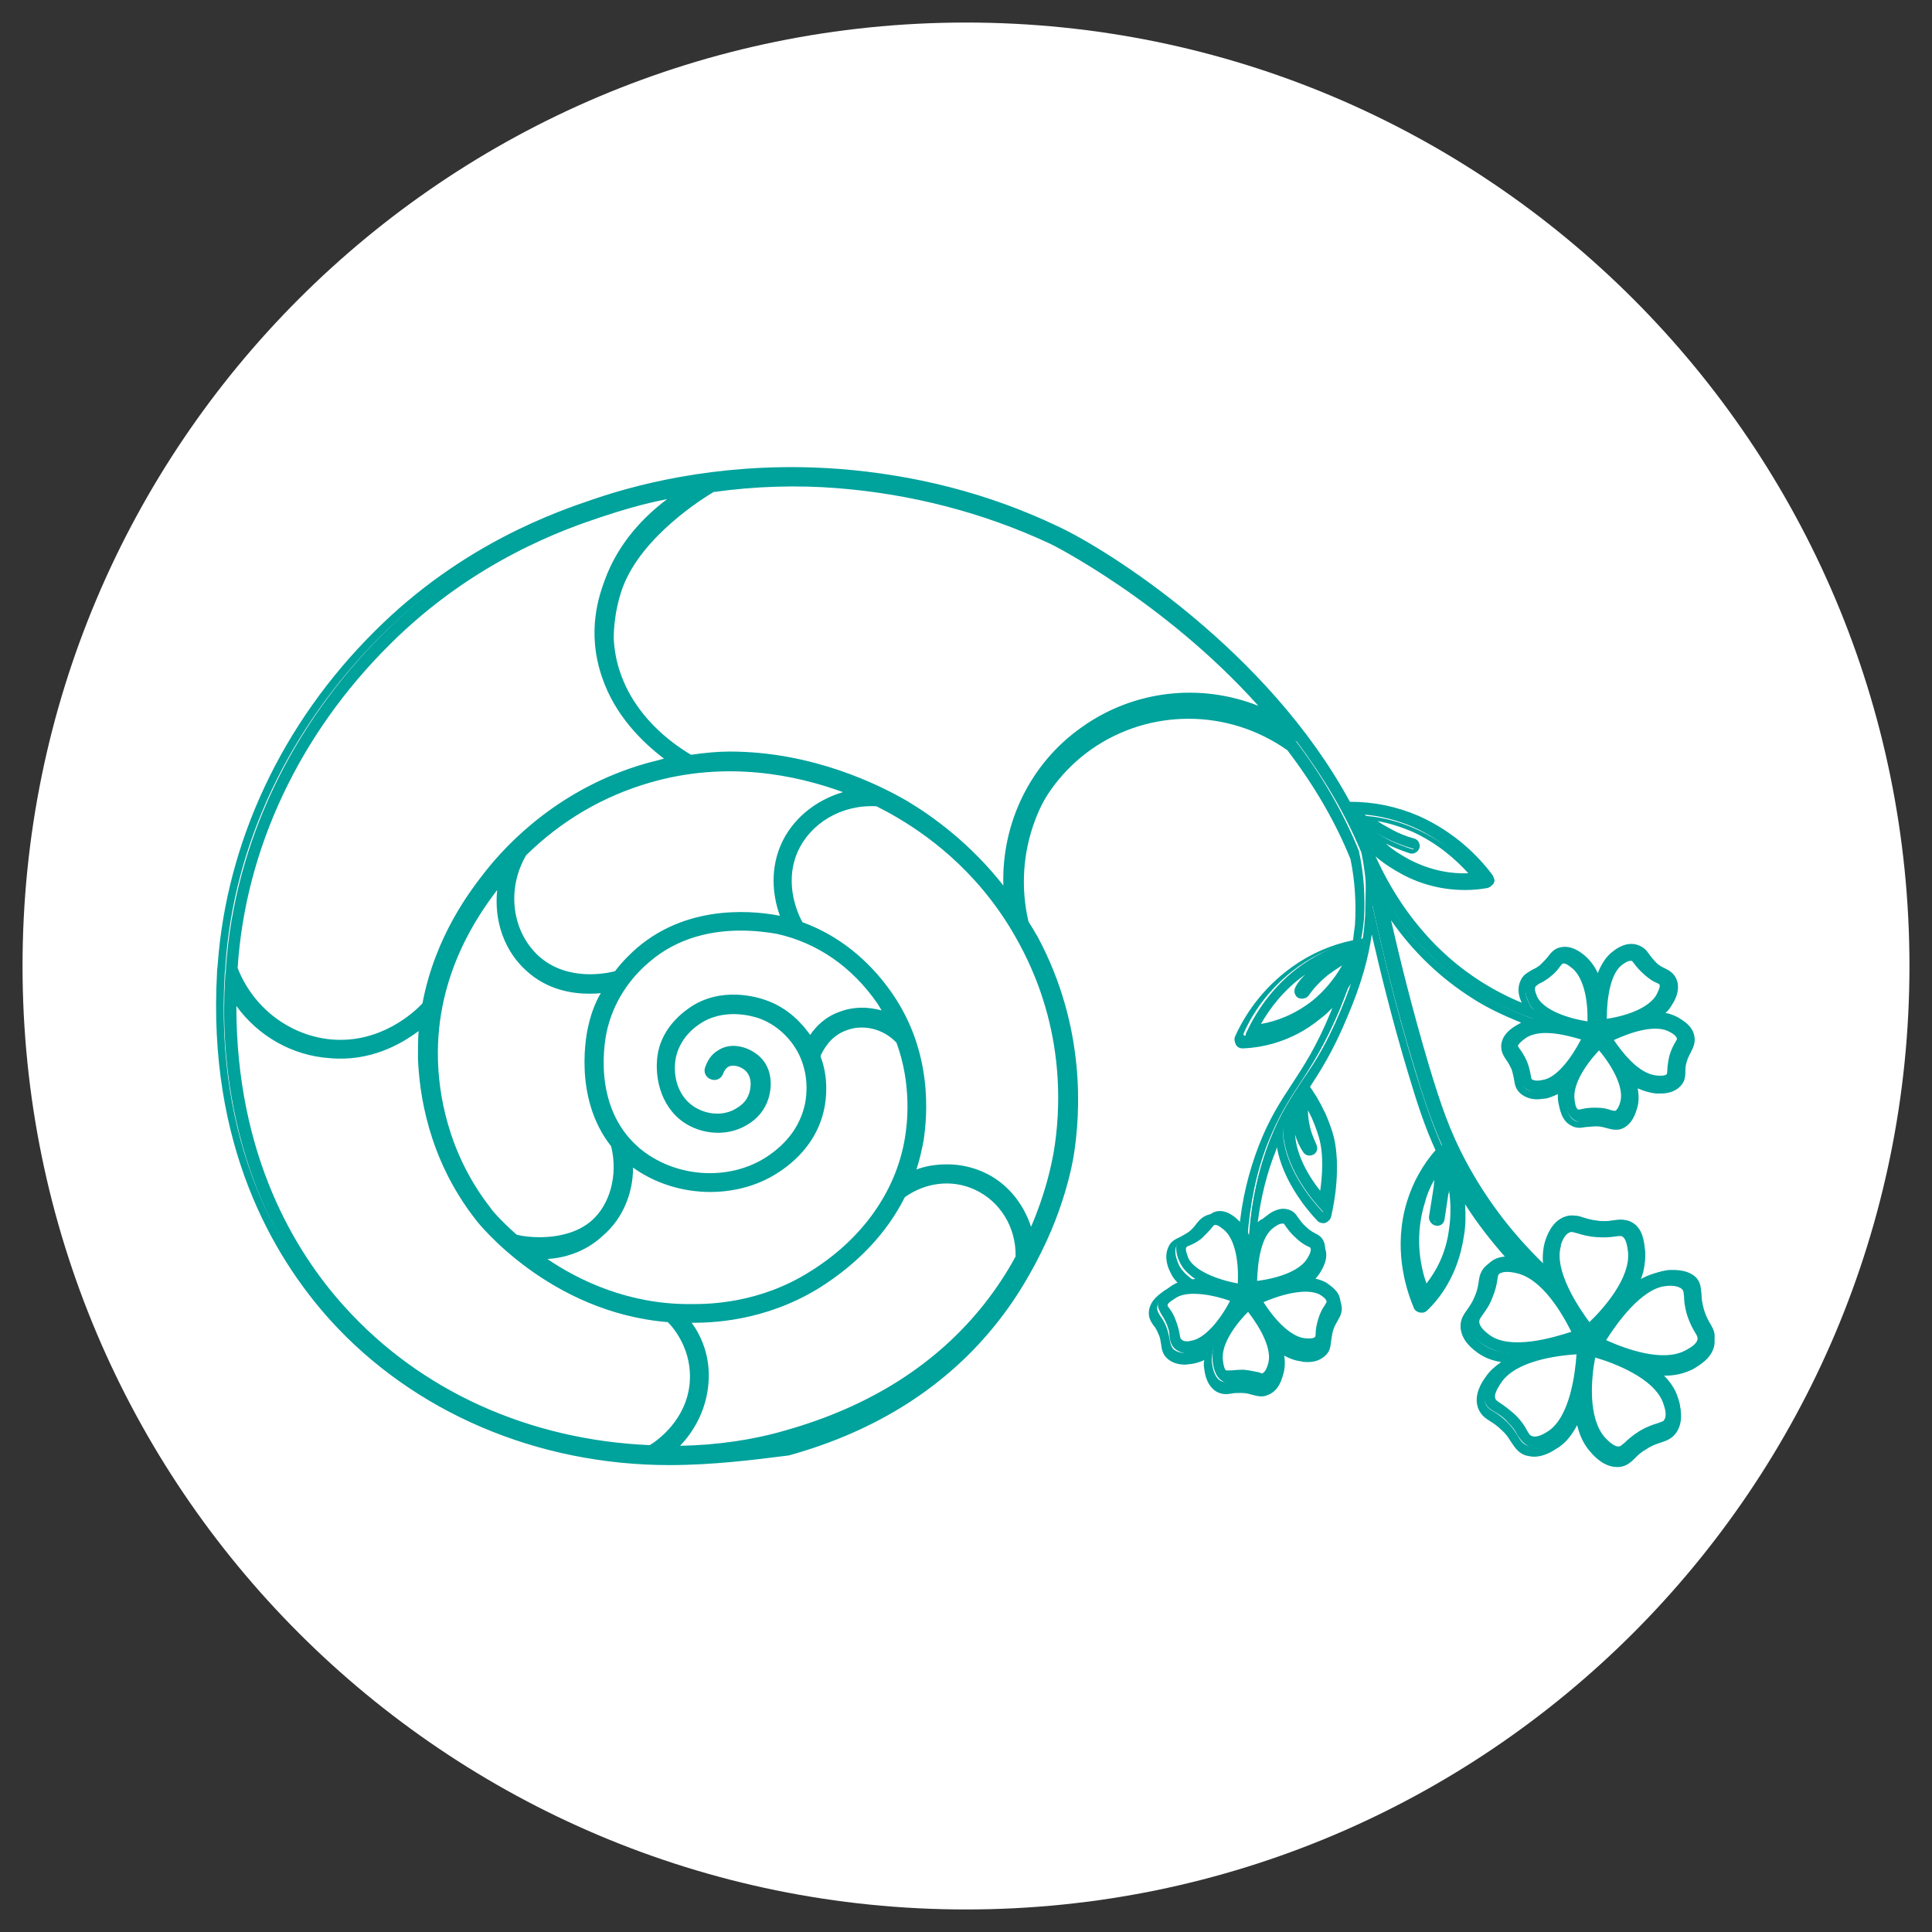 <?xml version="1.0" encoding="UTF-8"?>
<svg data-bbox="3.5 3.5 293 293" viewBox="0 0 300 300" xmlns="http://www.w3.org/2000/svg" data-type="color">
    <rect x="0" y="0" width="300" height="300" fill="#333333" stroke="none"/>
    <g>
        <path fill="#ffffff" d="M296.5 150c0 80.91-65.59 146.5-146.5 146.5S3.5 230.91 3.5 150 69.09 3.5 150 3.5 296.5 69.09 296.5 150z" data-color="1"/>
        <path d="M193.1 214.8c.8 0 1.3.2 1.8.3.4.1.8.2 1.2.2.3 0 .6-.1.9-.2 1.3-.6 1.8-2.1 2-2.7.4-1.3.3-2.7-.2-4.1 1.1.8 2.3 1.4 3.6 1.6.2 0 .6.1 1 .1.8 0 1.7-.2 2.4-.9.6-.6.6-1.2.7-1.9 0-.5.1-1 .3-1.7.2-.8.5-1.2.8-1.7.3-.6.7-1.1.5-2-.2-1.4-1.6-2.2-2.1-2.6-.9-.5-2-.8-3.1-.8.8-.6 1.5-1.2 2-2.1.4-.6 1.2-2 .7-3.4-.3-.8-.8-1.1-1.4-1.4-.4-.2-.9-.5-1.4-1-.6-.5-.9-1-1.2-1.4-.4-.6-.8-1.1-1.6-1.3-1.4-.4-2.7.5-3.2.9-.7.5-1.3 1.2-1.7 1.9.4-4.7 1.4-9.1 3-13.2.4-1 .8-1.8 1.1-2.6 0 1.1.1 1.9.2 2.4.8 4.7 4.1 8.9 6 10.9.1.2.3.2.6.2h.2c.3-.1.5-.3.5-.5.5-2.1 1.6-7.5.2-12-.5-1.6-1.2-3.2-1.3-3.3-.7-1.5-1.6-3-2.6-4.3 1.8-2.8 3.9-6 6.2-11.6 2.2-5.4 3.5-10.1 3.8-14.1.1-.7.1-1.4.1-2.2v.2c1.3 5.9 3.3 14.7 6.5 25.2 1.5 5 2.7 8.5 4.3 12.1-2.1 2.4-3.6 5.1-4.5 8-2.2 6.9-.3 13.1 1 16.1.1.2.3.4.5.4h.2c.2 0 .4-.1.5-.2 1.7-1.6 4.7-5.2 5.5-11.1.4-2.7.2-5.2-.2-7.4 2.5 4.2 5.4 8.1 8.8 11.7-1-.2-2.9-.5-4.3.7-.8.7-.9 1.4-1 2.3-.1.6-.2 1.3-.6 2.3-.4 1-.9 1.7-1.2 2.2-.5.7-1 1.4-.9 2.4.1 1.8 1.8 3 2.5 3.5 1.4 1 3.1 1.4 5 1.5-1.5.7-2.7 1.7-3.6 3-.5.8-1.7 2.6-1.1 4.3.3 1 1 1.4 1.7 1.8.5.3 1.2.7 1.9 1.5.8.8 1.2 1.4 1.5 2 .5.7.9 1.4 1.9 1.8.4.1.7.2 1.1.2 1.3 0 2.5-.7 3.1-1.1 1.8-1.1 3-3 3.8-5.1.3 2.1 1 4.1 2.3 5.6.6.7 1.9 2.1 3.7 2.1h.3c1-.1 1.6-.6 2.2-1.2.4-.4 1-.9 1.9-1.5.9-.6 1.7-.8 2.3-1 .8-.3 1.6-.5 2.2-1.4 1-1.6.4-3.5.1-4.3-.6-1.9-2.1-3.5-3.8-4.7.7.1 1.3.1 2 .1 1.6 0 3.1-.3 4.4-1 .8-.4 2.7-1.4 3.1-3.3.2-1-.2-1.7-.6-2.4-.3-.5-.7-1.2-1-2.2-.3-1.1-.4-1.8-.4-2.5-.1-.9-.1-1.7-.8-2.5-1.3-1.3-3.3-1.2-4.1-1.2-1.8.1-3.5 1-5.1 2.2.9-1.8 1.5-3.7 1.2-5.6-.1-.9-.3-3.1-2-4-.9-.5-1.6-.4-2.5-.3-.6.1-1.4.2-2.4.1-1.1-.1-1.8-.3-2.5-.5-.8-.3-1.6-.5-2.6-.1-1.7.7-2.3 2.6-2.6 3.4-.5 1.5-.4 3.2 0 4.9-5.5-5.1-10-10.9-13.4-17.3-2.4-4.6-3.8-8.6-5.8-14.9-3.2-10.4-5.2-19.3-6.5-25.1 0-.2-.1-.3-.1-.5 3.1 4.9 7.6 10.3 14.1 14.4 2.8 1.8 5.8 3.2 9 4.3-.7.2-1.5.4-2.1.9-.6.4-2 1.3-2.1 2.8-.1.8.3 1.3.7 1.9.3.4.6.8.9 1.5.3.7.4 1.3.5 1.8.1.7.2 1.3.9 1.9.7.6 1.5.7 2.2.7.4 0 .8-.1 1.1-.1 1-.2 1.9-.6 2.8-1.2-.2.8-.2 1.6-.1 2.5.1.7.4 2.4 1.7 3.1.7.4 1.3.3 2 .2.5-.1 1-.2 1.7-.2.8 0 1.3.2 1.8.3.4.1.7.2 1.1.2.3 0 .6-.1.9-.2 1.3-.6 1.7-2.1 1.9-2.7.4-1.3.2-2.7-.3-4.1 1.1.8 2.3 1.4 3.7 1.5h.8c.8 0 1.8-.2 2.6-.9.6-.6.6-1.2.6-1.9 0-.5.1-1 .3-1.7.2-.8.5-1.3.7-1.7.3-.6.6-1.2.5-2-.3-1.4-1.6-2.2-2.2-2.5-.9-.5-2-.7-3.1-.7.8-.6 1.5-1.3 2-2.1.4-.6 1.2-2.1.6-3.4-.3-.8-.9-1-1.4-1.3-.4-.2-.9-.5-1.5-1s-.9-1-1.2-1.3c-.4-.5-.8-1.1-1.6-1.3-1.4-.3-2.7.6-3.2 1-1.4 1-2.3 2.8-2.7 4.7-.5-1.6-1.2-3-2.4-4-.6-.5-1.8-1.5-3.3-1.2-.8.2-1.2.7-1.6 1.2-.3.4-.6.8-1.2 1.3s-1.1.8-1.5 1c-.6.3-1.2.6-1.5 1.4-.6 1.3.1 2.7.4 3.3.2.4.4.7.7 1-2.7-1-5.4-2.3-7.8-3.8-9-5.7-14-13.7-16.7-19.6-.3-.9-.7-1.7-1-2.5 1.5 1.6 3.5 3.2 5.9 4.5 3.5 1.8 6.9 2.3 9.5 2.3 1.3 0 2.5-.1 3.3-.3.3 0 .5-.2.6-.5.1-.2.1-.5-.1-.7-2.1-2.8-5.7-6.5-11.2-9-3.4-1.5-7.1-2.2-10.8-2.2-12.5-23.3-36.8-38.9-45.3-42.9-10.6-5-22-7.9-33.9-8.8-16.3-1.2-29.5 1.9-37.6 4.7C87.6 80 72.9 85 59.4 98.5 45.1 112.8 36.5 131 35.1 150c0 .3 0 .7-.1 1.2-.4 6-1.9 32.2 17.3 53.5 14.5 16 34.4 22.4 52.4 22.4 6.6 0 13-.9 18.7-2.5 13.6-3.8 24.4-10.7 32.2-20.5 7.9-10.1 10.4-20.5 11.1-24.5 1.1-6.7 1.9-20.1-5.5-34-.5-.9-1-1.7-1.5-2.5-2.5-10.7 1.7-21.8 10.5-28.1 9.2-6.6 21.8-6.5 31.2.2 3.9 5.2 7.4 10.9 10 17.2.7 3.4 1 6.9.7 10.4-.1.9-.2 1.9-.4 2.9-3.4.7-6.6 2.1-9.5 4.1-4.7 3.3-7.3 7.6-8.7 10.6-.1.2-.1.5.1.7.1.2.4.3.6.3 2.4-.1 7.2-.8 11.7-4.5 1.7-1.3 3-2.8 4-4.3-.4 1.2-.9 2.4-1.4 3.6-2.3 5.7-4.3 8.7-6.3 11.6-1.7 2.6-3.4 5.1-5 9.2-1.8 4.6-2.9 9.6-3.2 14.9-.4-1-1-1.8-1.8-2.5-.5-.5-1.8-1.6-3.3-1.3-.8.2-1.2.6-1.6 1.2-.3.4-.6.8-1.2 1.2-.6.5-1.1.7-1.6.9-.6.3-1.2.6-1.6 1.3-.6 1.3 0 2.7.3 3.3.5 1.1 1.4 1.9 2.4 2.6-1.3.1-2.5.3-3.6 1-.6.4-2 1.3-2.2 2.7-.1.8.3 1.3.6 1.9.3.4.5.8.8 1.5.3.7.4 1.3.4 1.8.1.7.2 1.3.8 1.9.7.6 1.6.8 2.3.8.4 0 .7 0 1-.1 1-.1 1.9-.6 2.8-1.2-.2.8-.3 1.6-.2 2.5.1.7.3 2.4 1.6 3.1.7.4 1.3.3 2 .2 0 .2.5.1 1.2.1zm47.6 7.9c-.6.4-1.8 1.1-2.9.8-.5-.2-.6-.4-1.1-1.1-.4-.6-.9-1.4-1.8-2.3-.9-.9-1.6-1.3-2.2-1.7-.7-.4-.9-.6-1-1-.4-1 .6-2.4 1-3 2.6-3.8 9.6-4.5 12.7-4.6-.1 2.8-.8 10.5-4.7 12.9zm18-5c.2.7.6 2 .1 3-.3.4-.5.5-1.3.8-.6.2-1.5.5-2.6 1.2-1.1.6-1.7 1.3-2.2 1.7-.6.5-.8.7-1.2.8-1.1.1-2.2-1.1-2.7-1.6-3.1-3.4-2.1-10.4-1.5-13.4 2.8.6 10 3.1 11.4 7.5zm.2-18.5c.7 0 2.1-.1 2.9.7.3.3.4.7.4 1.5 0 .7.1 1.6.5 2.8.4 1.2.8 2 1.1 2.5.4.7.5.9.4 1.4-.2 1.1-1.6 1.8-2.2 2.2-4.1 2.1-10.6-.6-13.4-1.9 1.5-2.5 5.7-9 10.3-9.2zm-17-6c.2-.7.7-2 1.7-2.5.2-.1.3-.1.5-.1.3 0 .6.1 1.1.2.7.2 1.5.5 2.8.6 1.2.1 2.1 0 2.7-.1.8-.1 1.1-.1 1.5.1 1 .6 1.1 2.2 1.2 2.9.5 4.6-4.3 9.7-6.6 11.8-1.8-2.3-6.3-8.5-4.9-12.9zm2.8 13.8c-2.7 1-10.1 3.3-13.8.7-.6-.4-1.7-1.3-1.8-2.4 0-.5.1-.7.6-1.4.4-.6.9-1.3 1.4-2.5.5-1.1.6-2 .7-2.7.1-.8.2-1.1.5-1.4.4-.4 1-.5 1.5-.5.6 0 1.2.1 1.6.2 4.6 1 8 7.2 9.3 10zm-20-25.8c.8 2.5 1.4 5.9.8 9.8-.7 4.6-2.7 7.7-4.3 9.4-1.1-3.1-2.3-8.3-.5-14 .6-2 1.5-3.8 2.7-5.5-.1 1.4-.2 2.8-.4 4.2-.2 1.3-.4 2.6-.6 3.8-.1.3.2.7.5.7h.1c.3 0 .6-.2.6-.5.2-1.3.5-2.6.6-3.9.3-1.2.4-2.6.5-4zm14.8-12.9c-.5.1-1.5.2-2-.3-.2-.2-.3-.4-.3-1-.1-.5-.2-1.2-.6-2.1-.4-.9-.7-1.4-1-1.8-.3-.5-.4-.6-.4-.9.1-.7 1-1.3 1.4-1.6 1-.6 2.2-.8 3.4-.8 2.3 0 4.7.7 6.2 1.3-1.5 3.2-4 6.8-6.7 7.2zm20-8.6c.4.2 1.3.7 1.4 1.5.1.3 0 .5-.3 1-.2.5-.6 1.1-.9 2-.3.9-.3 1.6-.3 2.1 0 .6-.1.7-.2.9-.5.5-1.6.4-2.1.4-3.2-.3-6.1-4.2-7.3-6.2 3.2-1.8 7.4-3 9.7-1.7zm-7.9-10.4c.3-.2 1-.7 1.7-.7h.3c.3.1.4.2.7.7.3.4.7 1 1.5 1.6.7.6 1.3.9 1.7 1.1.5.3.6.4.7.6.3.7-.3 1.6-.5 2.1-1.3 2.3-5.2 3.6-8.7 4.1-.1-3.6.5-7.9 2.6-9.5zm-3.3 12.9c2.3 2.7 4.5 6.5 3.8 9-.1.5-.4 1.4-1.1 1.7-.3.1-.5.1-1-.1-.5-.1-1.2-.3-2.2-.4h-.3c-.8 0-1.3.1-1.8.2-.6.1-.7.1-.9 0-.6-.3-.8-1.5-.9-1.9-.3-2.6 2-6 4.4-8.5zm-10.4-9.2c.1-.3.3-.4.8-.6.5-.2 1.1-.5 1.8-1.2.7-.6 1.1-1.1 1.4-1.5.4-.5.5-.6.7-.6h.2c.7 0 1.4.6 1.7.9 2.1 1.7 2.6 5.8 2.5 9.3-3.5-.5-7.7-1.8-8.9-4.2-.1-.5-.5-1.4-.2-2.1zM60 99.8c13.3-13.2 27.6-18.1 33-20 4.1-1.4 8.5-2.5 13-3.3-4.1 2.6-9.3 7-11.7 13.9-.8 2.1-2.8 7.8-.4 14.7 2.2 6.4 6.9 10.7 10.4 13.1-1.4.3-2.8.6-4.2 1-13 3.8-20.9 12-24.5 16.6-2.1 2.7-7.7 9.8-9.6 20.3-.6.7-6.3 6.7-14.8 5.9-6.7-.6-12.5-5.1-15-11.6 1.3-18.7 9.7-36.6 23.8-50.6zm61.9 43.1c-.3-.1-.7-.2-1-.2-3-.6-13.5-2.2-21.8 4.9-.9.8-2.2 2-3.4 3.7-.3.1-7.4 2.2-12.5-2.3-4.3-3.9-5.3-10.8-2-16.4 4.2-4.1 10.7-8.9 19.5-11.5 12.8-3.8 24.4-1 32 2.2-5 .8-9.2 3.9-11.1 8.3-2 4.6-.6 9.1.3 11.3zM82 150.3c3 2.7 6.6 3.4 9.4 3.4 1.1 0 2.1-.1 2.9-.2-1 1.6-1.8 3.5-2.3 5.8-.3 1.2-2.5 11.1 3.5 18.5 1.1 4.7-.1 9.6-3.3 12.3-4.3 3.7-11 2.6-12.2 2.2-2.6-2.3-4.1-4.2-4.3-4.4-7-8.9-8.2-18.6-8.3-23.5-.3-14.3 7.4-24.1 9.9-27.3.2-.3.5-.6.8-1-1.4 5.1 0 10.7 3.9 14.2zm2.3 44.6c3.3 0 6.6-1.2 9.1-3.5 3.2-2.9 4.7-7.1 4.3-11.3 6.3 5.3 16.1 6 22.8 1.6 3.7-2.5 6.2-5.8 7-9.7.3-1.6.7-4.7-.6-8 .2-.5 1.3-3.4 4.4-4.5 2.8-1.1 6.2-.2 8.5 2.1 2.4 6.5 1.9 12.5 1.4 15.3-1.5 8.5-6.8 16-15.1 21.1-8 5-15.9 5.1-18.5 5.1h-.5c-10.3 0-18.4-4.2-23.8-8.1.3-.1.6-.1 1-.1zm46.2-37.3c-2.5 1-4 2.8-4.7 4.1-1-1.7-3.2-4.5-7.1-5.9-1.1-.4-6.7-2.1-11.5 1.3-3 2.1-4.1 4.6-4.5 6.4-.7 3.3.1 8 3.7 10.4 2.5 1.7 5.9 2 8.5.8 1.7-.8 2.9-2 3.6-3.6.8-2 .8-4.7-1-6.5-1.4-1.3-3.9-2.1-5.8-.9-1 .6-1.5 1.6-1.7 2.3-.2.5.1 1 .6 1.2.5.2 1-.1 1.2-.6.1-.4.4-1 1-1.3 1-.7 2.6-.2 3.5.7 1.3 1.3 1 3.4.6 4.4-.4 1.1-1.3 2-2.6 2.6-2 .9-4.6.7-6.6-.6-2.9-1.9-3.5-5.7-2.9-8.4.3-1.4 1.2-3.5 3.7-5.3 4.1-2.9 8.9-1.4 9.8-1 3.9 1.4 5.8 4.5 6.5 5.8 1.7 3.3 1.4 6.5 1.1 8.1-.7 3.4-2.8 6.3-6.2 8.5-6.1 4-15 3.4-20.6-1.5-7.8-6.7-5.4-17.7-5.1-19 1.3-5.5 4.7-9 6.6-10.7 7.6-6.5 17.4-5 20.2-4.5 6.4 1.4 12 5.2 16.1 11.1.6.8 1 1.6 1.5 2.4-2.6-1-5.4-1.2-7.9-.3zM101 225c-16.6-.7-34.7-7.1-47.9-21.7-8.1-9-17.5-24.7-17-48.9 3.2 5.4 8.8 9 15 9.5.5 0 1.1.1 1.6.1 6.1 0 10.7-3.1 13-5-.2 1.7-.3 3.5-.2 5.4.1 5.2 1.4 15.3 8.7 24.6.5.6 11.5 14.3 29.8 15.8.6.6 4.1 4.4 3.7 10-.6 6.6-6.2 9.9-6.7 10.2zm57.3-29.7c-1.3 2.5-3 5-5 7.5-7.5 9.5-18 16.2-31.2 19.9-5.5 1.5-11.6 2.4-18 2.4 3-2.4 5-6.1 5.3-10.2.4-5-1.9-8.5-3.2-10.1h1.3c2.7 0 11-.1 19.5-5.4 5.9-3.6 10.4-8.5 13.2-14 3.4-2.5 7.8-3 11.5-1.3 4.2 2 6.8 6.4 6.6 11.2zm.4-48.9c7.2 13.4 6.4 26.3 5.3 32.8-.4 2.4-1.5 7.4-4.2 13.1-.7-4.3-3.5-8-7.4-9.8-3.5-1.6-7.5-1.5-11 .1.7-1.8 1.2-3.6 1.5-5.5.7-3.8 1.5-13.5-4.8-22.6-3.6-5.2-8.4-8.9-13.8-10.9-.3-.6-3.4-5.8-1-11.4 2.1-4.8 7.3-7.9 12.9-7.5 1.4.7 2.5 1.3 3.4 1.8 5.7 3.4 13.6 9.5 19.1 19.9zm9.6-33.1c-8.4 6-12.8 15.9-11.8 26-5.2-7.1-11.3-11.7-15.9-14.4-5.2-3.1-18-9.3-33.4-7.2-3.2-1.9-9-6.2-11.4-13.2-.7-1.9-1-3.7-1-5.3 0 0-.2-3.9 1.4-8.2 3.1-8.5 13.4-14.6 14.4-15.2 6.4-.8 13-1 19.4-.6 11.6.8 22.8 3.8 33.2 8.6.3.1 19.3 9.7 34.3 27.3-9.4-4.6-20.6-3.8-29.2 2.2zm51.2 17.4c-1.3-.4-2.5-.9-3.6-1.5-1.4-.7-2.8-1.6-4-2.7 2.6.2 5.1.9 7.5 1.9 4.5 2 7.7 5 9.8 7.5-2.5.2-6.4.1-10.5-2.1-3.2-1.7-5.4-3.9-7-5.9 1.1.9 2.3 1.7 3.6 2.3 1.2.6 2.5 1.1 3.9 1.5h.2c.3 0 .5-.2.6-.5 0 0-.1-.4-.5-.5zm-15.4 24.9c-3.5 2.8-7.1 3.7-9.5 4 1.4-2.7 3.8-6.1 7.7-8.8 1.9-1.4 4-2.4 6.1-3.1-1.2.6-2.4 1.4-3.5 2.2-1.3 1-2.4 2.2-3.4 3.5-.2.3-.1.7.1.9.1.1.2.1.4.1s.4-.1.5-.3c.9-1.2 2-2.3 3.1-3.3 1.2-1 2.5-1.8 3.9-2.4-.9 2.3-2.6 5-5.4 7.2zm-3.5 18.1c.1-.6.3-1.2.5-1.8 0 1.1 0 2.2.3 3.4.2 1.1.6 2.2 1.2 3.3.1.2.3.3.6.3.1 0 .2 0 .3-.1.3-.2.4-.5.3-.9-.5-.9-.8-1.9-1.1-3-.3-1.4-.3-2.9-.1-4.4.6.9 1.1 1.8 1.6 2.8 0 0 .7 1.6 1.2 3.1 1 3.4.5 7.4.1 9.8-1.8-2.1-4.1-5.4-4.7-9-.2-.8-.4-2-.2-3.5zm4.5 27c.4.2 1.3.8 1.4 1.5 0 .3 0 .5-.3 1-.3.4-.6 1.1-.9 2-.3.9-.3 1.6-.4 2 0 .6-.1.7-.2.9-.5.5-1.6.4-2.1.3-2.7-.3-5.4-3.4-7.2-6.4 3.2-1.5 7.5-2.7 9.7-1.3zm-7.6-10.6c.3-.2 1-.7 1.6-.7h.3c.3.1.4.2.7.7.3.4.7 1 1.4 1.6.7.6 1.3.9 1.7 1.2.5.3.6.4.7.6.3.7-.3 1.6-.6 2-1.4 2.3-5.3 3.5-8.8 3.9.1-3.4.8-7.8 3-9.3zm-13.5 5.4c-.2-.4-.6-1.4-.3-2 .1-.3.3-.4.8-.6.5-.2 1.1-.5 1.9-1.1.7-.6 1.2-1.1 1.5-1.5.4-.5.5-.6.7-.6h.2c.7 0 1.4.6 1.7.9 2 1.8 2.5 5.8 2.3 9.3-3.6-.5-7.7-2-8.8-4.4zm1 13.3c-.5.1-1.5.2-2-.3-.2-.2-.2-.4-.3-1-.1-.5-.2-1.2-.5-2.1-.3-.9-.7-1.4-1-1.8-.3-.5-.4-.6-.4-.9.1-.7 1-1.3 1.4-1.6.9-.6 2-.8 3.2-.8 2.4 0 4.9.8 6.4 1.4-1.6 3.3-4.2 6.8-6.8 7.1zm6.1 4.6c-.6.1-.7.1-.9 0-.6-.4-.8-1.5-.8-2-.4-3.2 2.9-6.8 4.5-8.5 2.2 2.8 4.4 6.6 3.6 9.1-.1.5-.4 1.4-1.1 1.7-.3.1-.5.1-1-.1-.5-.1-1.2-.3-2.1-.4h-.5c-.8.1-1.3.1-1.7.2z" fill="#00a29c" data-color="2"/>
        <path d="M104 227.5c-20.6 0-39.8-8.2-52.8-22.6-8.8-9.8-19-27.1-17.5-53.9 0-.5.1-.9.1-1.2 1.4-19.1 10-37.5 24.4-51.8 13.6-13.6 28.4-18.6 34-20.5 8.2-2.8 21.5-5.9 37.9-4.7 11.9.9 23.4 3.8 34.1 8.9 7.8 3.6 32.7 19.3 45.4 42.8 3.7 0 7.2.7 10.7 2.2 5.6 2.5 9.3 6.3 11.4 9.1.3.4.3.8.2 1.3-.2.4-.5.7-1 .8-1.1.2-2.2.3-3.4.3-3.4 0-6.7-.8-9.7-2.4-1.5-.8-2.9-1.7-4.2-2.8 0 .1 0 .1.1.2 2.6 5.7 7.5 13.7 16.4 19.3 1.9 1.2 4 2.3 6.2 3.2-.4-.8-.8-2.1-.2-3.4.4-1 1.2-1.3 1.8-1.7.4-.2.9-.4 1.4-.9.5-.5.8-.8 1.1-1.2.4-.5.9-1.2 1.9-1.4 1.7-.4 3.2.8 3.8 1.3.8.7 1.5 1.6 2 2.7.6-1.5 1.4-2.7 2.4-3.4.5-.4 2-1.5 3.7-1 1 .3 1.5.9 1.9 1.5.3.4.6.8 1.1 1.3.5.5 1 .7 1.4.9.6.3 1.3.7 1.7 1.6.7 1.6-.2 3.3-.6 3.9-.3.5-.6 1-1.1 1.4.8.1 1.4.4 2 .7.6.4 2.2 1.2 2.5 2.9.2 1-.2 1.8-.5 2.4-.2.4-.5.9-.7 1.6-.2.7-.2 1.1-.2 1.6 0 .7-.1 1.5-.8 2.2-.7.7-1.7 1.1-3 1.1h-.8c-.9-.1-1.9-.4-2.8-.8.2 1.1.2 2.2-.1 3.1-.2.7-.7 2.4-2.2 3.1-.8.4-1.7.2-2.4 0-.5-.1-.9-.3-1.7-.3-.7 0-1.2.1-1.6.1-.7.1-1.4.3-2.3-.2-1.6-.8-1.8-2.7-2-3.5-.1-.5-.1-.9-.1-1.4-.7.3-1.3.6-2 .7-.3 0-.7.1-1.2.1-1 0-1.9-.3-2.6-.9-.8-.7-.9-1.5-1-2.2-.1-.5-.2-1-.4-1.6-.3-.6-.5-1-.8-1.4-.4-.6-.8-1.2-.8-2.2.1-1.8 1.7-2.8 2.4-3.2.2-.1.5-.3.7-.4-2.7-1.1-5.3-2.3-7.6-3.8-4.9-3.1-9.2-7.2-12.6-12.1 1.3 5.7 3.2 13.5 5.9 22.6 1.9 6.3 3.3 10.3 5.7 14.8 3.1 5.8 7.1 11.2 12 16-.1-1.3 0-2.4.3-3.5.3-.9 1-3 2.9-3.8 1.2-.5 2.1-.2 3 .1.6.2 1.3.4 2.3.5 1 .1 1.7 0 2.3-.1.9-.1 1.8-.3 2.8.4 1.9 1.1 2.1 3.5 2.2 4.5.1 1.3 0 2.7-.6 4.2 1.3-.7 2.6-1.1 3.8-1.2.9-.1 3.1-.2 4.6 1.4.9.9.9 1.9 1 2.8 0 .6.1 1.4.4 2.4.3 1 .6 1.6.9 2.1.4.8.9 1.6.7 2.8-.4 2.1-2.5 3.2-3.3 3.7-1.4.7-3 1.1-4.9 1 1.3 1.2 2.2 2.5 2.6 3.9.3.9.9 3-.2 4.8-.7 1.1-1.6 1.4-2.5 1.7-.6.2-1.3.4-2.2 1-.9.5-1.4 1-1.8 1.4-.6.6-1.3 1.3-2.5 1.4h-.3c-2 0-3.5-1.6-4.1-2.3-1-1.1-1.7-2.5-2.1-4.2-.9 1.7-2 3-3.3 3.7-.6.4-1.9 1.2-3.4 1.2-.4 0-.9-.1-1.3-.2-1.2-.4-1.7-1.3-2.2-2-.4-.6-.7-1.2-1.5-1.9-.7-.7-1.3-1.1-1.8-1.4-.8-.5-1.5-1-1.9-2.1-.7-2 .6-4 1.2-4.8.6-.9 1.4-1.6 2.4-2.3-1.4-.2-2.6-.7-3.6-1.4-.8-.6-2.5-1.8-2.7-3.9-.1-1.3.5-2.1 1-2.8.4-.6.8-1.1 1.2-2.1.4-.9.5-1.6.6-2.2.1-.9.3-1.8 1.2-2.6.9-.8 2.1-1 3.2-1-2.4-2.7-4.6-5.5-6.5-8.5.1 1.7.1 3.4-.2 5-.9 6.1-3.9 9.8-5.7 11.5-.3.3-.7.4-1.2.3-.4-.1-.8-.4-.9-.8-1.3-3.1-3.2-9.4-1-16.5.9-2.9 2.4-5.6 4.4-7.9-1.6-3.5-2.8-7.1-4.2-11.8-2.6-8.6-4.4-16.1-5.7-21.7-.5 3.7-1.7 7.9-3.7 12.6-2.3 5.6-4.4 8.8-6.1 11.4.9 1.3 1.8 2.7 2.4 4.1.1.2.8 1.8 1.3 3.4 1.4 4.6.3 10.1-.2 12.3-.1.5-.5.8-.9 1-.4.1-1 0-1.3-.4-2-2.1-5.3-6.4-6.2-11.2v-.2c-.1.2-.1.4-.2.6-1.4 3.5-2.3 7.2-2.8 11.1.2-.2.4-.4.7-.5.6-.4 2-1.4 3.7-1 1 .3 1.5.9 1.9 1.5.3.4.6.8 1.1 1.3.5.5.9.7 1.3.9.6.3 1.3.7 1.7 1.7.7 1.6-.3 3.2-.7 3.9-.3.5-.7.9-1.1 1.4.8.1 1.4.4 2 .7.6.4 2.1 1.3 2.4 3 .2 1-.2 1.7-.6 2.4-.2.4-.5.8-.7 1.5-.2.7-.2 1.1-.3 1.6-.1.7-.1 1.5-.8 2.2-.7.7-1.6 1.1-2.8 1.1-.4 0-.8 0-1-.1-.9-.1-1.8-.4-2.7-.9.2 1.1.1 2.2-.2 3.1-.2.7-.7 2.4-2.3 3-.8.4-1.7.2-2.4 0-.4-.1-.9-.3-1.7-.3-.7 0-1.2 0-1.6.1-.7.1-1.4.2-2.3-.3-1.5-.9-1.8-2.7-1.9-3.5-.1-.5-.1-.9 0-1.4-.7.3-1.3.5-2 .6-.3 0-.6.1-1 .1-1.1 0-2-.3-2.7-.9-.8-.7-.9-1.5-1-2.2-.1-.5-.1-1-.4-1.6-.3-.7-.5-1.1-.8-1.4-.4-.6-.8-1.2-.7-2.2.2-1.8 1.8-2.7 2.4-3.2.7-.4 1.5-.7 2.4-.9-.7-.6-1.2-1.3-1.5-2-.3-.6-1-2.2-.3-3.8.4-1 1.2-1.3 1.8-1.6.4-.2.9-.4 1.5-.9.5-.4.8-.8 1.1-1.2.4-.5.9-1.1 1.9-1.4 1.7-.4 3.2.9 3.7 1.4.4.3.7.7 1 1.1.4-4.7 1.5-9.2 3.1-13.3 1.6-4.1 3.3-6.7 5-9.3 1.9-2.9 3.9-5.9 6.2-11.5.1-.2.1-.3.2-.5-.6.6-1.2 1.2-1.9 1.7-4.6 3.8-9.5 4.5-12 4.6-.5 0-.9-.2-1.1-.6-.2-.4-.3-.9-.1-1.3 1.4-3.1 4.1-7.4 8.9-10.8 2.8-2 6-3.4 9.4-4.1.1-.9.2-1.7.3-2.4.2-3.4 0-6.8-.7-10.2-2.3-5.7-5.6-11.4-9.8-16.9-9.2-6.5-21.4-6.5-30.5-.1-8.7 6.2-12.7 16.9-10.3 27.4.6.9 1 1.7 1.4 2.5 7.6 14.1 6.7 27.6 5.6 34.3-.7 4-3.2 14.6-11.2 24.7-7.8 9.9-18.7 16.9-32.4 20.7-5.5.7-11.9 1.5-18.5 1.5zm18.9-153.9c-12.9 0-23.4 2.6-30.3 4.9-5.5 1.9-20.1 6.9-33.5 20.3C44.9 113 36.3 131.1 35 149.9c0 .3 0 .7-.1 1.2-1.6 26.4 8.5 43.5 17.2 53.1 12.8 14.1 31.7 22.2 52 22.2 6.5 0 12.7-.8 18.5-2.4 13.5-3.8 24.2-10.6 31.9-20.3 7.9-10 10.3-20.3 10.9-24.2 1.1-6.6 1.9-19.9-5.5-33.6-.4-.8-.9-1.6-1.4-2.5l-.1-.2c-2.6-11 1.6-22.2 10.7-28.7 9.5-6.7 22.3-6.7 31.8.2l.1.1c4.3 5.6 7.6 11.4 10 17.3.8 3.6 1 7.1.8 10.6-.1.9-.2 1.9-.4 2.9l-.1.4-.4.1c-3.4.7-6.5 2-9.3 4-4.6 3.3-7.2 7.4-8.5 10.4v.2c0 .1.1.1.2.1 2.4-.1 7-.8 11.3-4.3 1.5-1.2 2.8-2.6 3.9-4.2l2.3-3.3-1.3 3.9c-.4 1.2-.9 2.4-1.4 3.7-2.4 5.7-4.4 8.8-6.3 11.7-1.7 2.6-3.3 5.1-4.9 9.1-1.8 4.5-2.8 9.5-3.2 14.8l-.1 2.3-.9-2.1c-.4-1-1-1.7-1.6-2.3-.5-.4-1.6-1.4-2.8-1.1-.6.1-.9.5-1.3 1-.3.4-.7.8-1.3 1.3-.7.5-1.2.8-1.7 1-.6.3-1 .5-1.3 1.1-.5 1.1.1 2.3.3 2.9.4.9 1.2 1.7 2.2 2.4l1.4.9-1.7.1c-1.3.1-2.4.4-3.3.9-.5.3-1.8 1.1-1.9 2.3-.1.6.2 1 .5 1.5.3.4.6.9.9 1.6.3.8.4 1.4.5 1.9.1.6.2 1.1.6 1.6.5.4 1.1.6 1.9.6.4 0 .7 0 .9-.1.9-.1 1.7-.5 2.6-1.1l1.2-.9-.4 1.5c-.2.8-.3 1.5-.2 2.2.1.6.3 2.1 1.3 2.7.5.3 1 .2 1.6.1.4-.1 1-.2 1.9-.1.9.1 1.5.2 1.9.4.6.2 1.1.3 1.7.1 1.1-.5 1.5-1.7 1.7-2.3.3-1.1.3-2.4-.2-3.8l-.5-1.6 1.4 1c1.1.8 2.3 1.3 3.3 1.5.2 0 .5.1.9.1.9 0 1.6-.2 2-.7.4-.5.5-.9.5-1.5 0-.5.1-1.1.3-1.8.3-.8.6-1.4.8-1.8.3-.6.6-1 .5-1.6-.2-1.2-1.3-1.9-1.9-2.2-.8-.5-1.7-.7-2.8-.7l-1.7-.1 1.4-1c.8-.6 1.4-1.2 1.8-1.9.3-.5 1.1-1.8.6-2.9-.2-.6-.6-.8-1.2-1.1-.4-.2-.9-.5-1.5-1.1-.6-.6-1-1.1-1.3-1.5-.4-.5-.6-.9-1.3-1.1-1.2-.3-2.3.5-2.8.8-.6.4-1.1 1-1.6 1.8l-1.2 2.1.2-2.4c.4-4.7 1.4-9.2 3-13.4.4-.9.7-1.8 1.2-2.7l1.1-2.4-.1 2.6c0 1 .1 1.9.2 2.3.8 4.5 4 8.6 5.9 10.6l.1.1c.1 0 .2-.1.2-.1.5-2.1 1.5-7.3.2-11.7-.5-1.6-1.2-3.1-1.2-3.2-.7-1.5-1.6-2.9-2.6-4.2l-.2-.3.2-.3c1.7-2.6 3.8-5.8 6.2-11.5 2.2-5.3 3.5-10 3.7-13.9.1-.7.1-1.4.1-2.1l.1-4.5 1.1 4.6c1.3 5.8 3.3 14.7 6.5 25.2 1.5 4.8 2.7 8.4 4.3 12l.1.3-.1.1.9 2.8c1 3.4 1.3 6.8.9 10-.7 4.7-2.8 7.9-4.4 9.7l-.6.7-.3-.9c-1.2-3.4-2.3-8.6-.5-14.4.6-2 1.5-3.9 2.8-5.6l1.1-1.7-.1 2c-.1 1.6-.2 3-.4 4.2l-.6 3.9v.6l.1-.5c.3-1.3.5-2.7.7-4 .2-1.2.3-2.5.4-4l.2-2.9-.1.1c-2 2.3-3.5 4.9-4.4 7.8-2.1 6.8-.3 12.8 1 15.7 0 .1.1.1.1.1h.2c1.7-1.6 4.5-5 5.4-10.8.3-2.3.3-4.8-.2-7.2l-.5-3.1 1.6 2.7c2.4 4.1 5.4 8 8.7 11.6l1.2 1.3-1.7-.3c-1.1-.2-2.7-.4-3.8.5-.6.5-.7 1.1-.9 1.9-.1.6-.2 1.4-.7 2.4-.4 1.1-.9 1.7-1.3 2.3-.5.7-.9 1.2-.8 2.1.1 1.6 1.6 2.6 2.2 3.1 1.2.9 2.7 1.3 4.7 1.4l2.1.1-1.9 1c-1.5.8-2.7 1.7-3.4 2.8-.5.7-1.6 2.3-1.1 3.8.3.8.8 1.1 1.5 1.5.5.3 1.2.8 2 1.6s1.2 1.5 1.6 2.1c.4.7.8 1.3 1.6 1.5.3.1.6.1.9.1 1.2 0 2.3-.7 2.8-1 1.5-.9 2.7-2.5 3.6-4.8l.8-2 .3 2.1c.3 2.3 1.1 4.1 2.2 5.3.6.6 1.9 2.1 3.5 2 .8-.1 1.2-.5 1.8-1.1.5-.4 1-1 2-1.6 1-.6 1.8-.9 2.4-1.1.8-.3 1.4-.5 1.9-1.2.8-1.3.3-3.1.1-3.8-.5-1.6-1.7-3.1-3.6-4.4l-1.8-1.3 2.2.3c.7.1 1.3.1 1.9.1 1.6 0 3-.3 4.1-.9.7-.4 2.5-1.3 2.8-2.9.1-.8-.2-1.3-.6-2-.3-.6-.7-1.2-1-2.3-.3-1.1-.4-2-.4-2.6-.1-.8-.1-1.5-.7-2.1-1.1-1.2-2.9-1-3.7-1-1.5.1-3.1.8-4.8 2.1l-1.9 1.5 1.1-2.2c1-1.9 1.4-3.7 1.2-5.3-.1-.8-.3-2.8-1.7-3.6-.7-.4-1.3-.3-2.1-.2-.6.1-1.4.2-2.5.1-1.2-.1-1.9-.3-2.6-.5-.8-.3-1.4-.5-2.2-.1-1.5.6-2 2.3-2.3 3.1-.4 1.3-.4 2.8 0 4.6l.5 1.8-1.4-1.3c-5.5-5.1-10.1-11-13.5-17.5-2.4-4.6-3.9-8.7-5.8-15-3.2-10.4-5.2-19.3-6.5-25.1l-.9-3.8 1.8 2.8c3.7 5.9 8.4 10.7 14 14.2 2.7 1.7 5.7 3.2 8.9 4.3l1.8.6-1.9.4c-.7.2-1.4.4-1.9.8-.5.3-1.8 1.1-1.9 2.4 0 .6.2 1 .6 1.5.3.4.6.9.9 1.6.3.8.4 1.4.5 1.9.1.7.2 1.1.7 1.6.4.4 1.1.6 1.8.6.4 0 .7-.1 1-.1.8-.1 1.7-.5 2.6-1.1l1.2-.9-.3 1.5c-.2.8-.2 1.6-.1 2.3.1.6.3 2.1 1.4 2.7.5.3 1 .2 1.6.1.5-.1 1-.2 1.9-.2.9 0 1.5.2 1.9.3.6.2 1.1.3 1.7 0 1.1-.5 1.4-1.8 1.6-2.4.3-1.1.2-2.4-.3-3.8l-.6-1.6 1.4 1c1.1.8 2.3 1.3 3.4 1.4h.8c1 0 1.7-.3 2.1-.8.4-.5.4-.9.5-1.5 0-.5.1-1.1.3-1.8.2-.8.5-1.4.8-1.8.3-.6.5-1 .4-1.6-.2-1.2-1.4-1.8-1.9-2.1-.8-.4-1.7-.7-2.9-.7h-1.7l1.4-1c.8-.6 1.4-1.2 1.8-1.9.3-.5 1-1.8.6-2.9-.2-.6-.6-.8-1.2-1.1-.4-.2-.9-.5-1.6-1-.7-.6-1-1-1.3-1.4-.4-.5-.7-.9-1.3-1.1-1.2-.3-2.3.5-2.7.9-1.2.8-2 2.3-2.5 4.4l-.5 2-.6-2c-.5-1.7-1.2-2.9-2.2-3.7-.5-.4-1.6-1.3-2.8-1.1-.6.1-.9.5-1.3 1-.3.4-.6.8-1.3 1.4-.7.6-1.2.8-1.6 1-.6.3-1 .5-1.3 1.1-.5 1.1.1 2.3.4 2.8.1.3.3.6.6.9l1.3 1.6-1.9-.7c-2.8-1.1-5.5-2.4-7.9-3.9-9.2-5.8-14.2-14-16.9-19.8-.3-.9-.7-1.7-1-2.6l-1.2-2.9 2.1 2.3c1.7 1.8 3.7 3.3 5.8 4.4 2.9 1.5 6 2.3 9.2 2.3 1.1 0 2.2-.1 3.2-.3.1 0 .1-.1.1-.1v-.2c-2-2.7-5.6-6.4-11-8.8-3.3-1.5-6.8-2.2-10.4-2.1l2.6 2.1c1.1.9 2.3 1.7 3.5 2.3 1.2.6 2.5 1.1 3.8 1.5l.1-.1c-1.3-.4-2.5-.9-3.7-1.5-1.5-.7-2.8-1.7-4.1-2.7l-1.4-1.1 1.8.2c2.6.2 5.2.9 7.7 2 4.8 2.1 8.1 5.3 10 7.6l.7.8-1 .1c-2.6.3-6.6.1-10.9-2.1-2.8-1.4-5.2-3.5-7.1-6l-2.2-2.8h-.1l-.2-.3c-.1-.1-.1-.2-.2-.3l-.1-.1c-12.6-23.3-37.2-38.7-44.8-42.3-10.6-4.9-21.9-7.9-33.7-8.7-2.6-.9-5-1-7.3-1zm99.8 109.6c-.6 1.1-1.1 2.2-1.4 3.4-1.6 5-.9 9.6.2 12.7 1.4-1.8 3-4.5 3.5-8.4.3-2 .3-4 0-6.1 0 .2 0 .4-.1.6-.2 1.3-.4 2.7-.6 4-.1.6-.7 1.1-1.4.9-.6-.1-1.1-.8-1-1.4.2-1.2.4-2.5.6-3.8.1-.6.2-1.2.2-1.9zm-7.5-52.2c1.1 1 2.4 1.8 3.7 2.5 3.5 1.8 6.7 2.2 9.1 2.1-1.9-2.1-4.8-4.7-8.8-6.5-1.7-.7-3.5-1.3-5.3-1.6.7.5 1.5.9 2.2 1.3 1.1.6 2.3 1.1 3.5 1.4.3.1.6.3.7.6.2.3.2.6.1.9-.2.6-.9 1-1.5.8-1.2-.4-2.5-.9-3.7-1.5zm36.1 94.7c-1.3 0-2.4-1.3-2.9-1.8-3.2-3.5-2.4-10.2-1.6-13.9l.1-.6.6.2c3.1.9 10.4 3.4 11.8 8l-.5.2.5-.2c.2.7.7 2.3 0 3.5-.4.6-.9.8-1.6 1-.6.2-1.5.5-2.5 1.1-1 .6-1.6 1.2-2.1 1.6-.6.5-.9.9-1.6.9h-.2zm-3.6-14.9c-.6 3.1-1.2 9.3 1.5 12.4.4.4 1.4 1.5 2.2 1.4.2 0 .3-.1.9-.6.5-.5 1.2-1.1 2.3-1.8 1.2-.7 2.1-1 2.8-1.2.8-.3.9-.3 1-.5.5-.7.1-1.9-.1-2.5l.5-.2-.5.2c-1.3-4-7.8-6.4-10.6-7.2zm-145.1 14.8 1.2-1c2.9-2.4 4.8-5.9 5.1-9.8.4-4.8-1.8-8.1-3.1-9.6l-.8-.9h2.5c2.7 0 10.9-.1 19.2-5.3 5.7-3.5 10.2-8.3 13-13.7l.1-.1.1-.1c3.5-2.6 8.2-3.1 12.1-1.4 4.4 2 7.2 6.6 7 11.6v.1l-.1.1c-1.5 2.7-3.2 5.3-5 7.6-7.6 9.6-18.1 16.4-31.5 20.1-5.7 1.6-11.8 2.4-18.2 2.4h-1.6zm4.8-20.2c1.4 1.9 3 5.2 2.6 9.5-.3 3.6-1.9 7-4.4 9.6 5.7-.1 11.3-.9 16.4-2.4 13.1-3.7 23.5-10.3 30.9-19.7 1.8-2.3 3.4-4.7 4.8-7.3.1-4.5-2.4-8.6-6.4-10.4-3.5-1.6-7.6-1.1-10.8 1.2-2.8 5.6-7.4 10.4-13.3 14.1-8.6 5.3-17 5.4-19.8 5.4zm-6.3 20.2h-.2c-19.1-.8-36.2-8.6-48.3-21.9-8.1-8.9-17.6-24.8-17.1-49.3v-1.9l1 1.7c3.2 5.3 8.6 8.7 14.6 9.3 6.8.6 11.8-2.8 14.1-4.8l1.1-.9-.2 1.4c-.2 1.8-.3 3.6-.2 5.3.1 5.1 1.4 15.1 8.6 24.3.5.6 11.3 14.1 29.4 15.5h.2l.1.1c1 1 4.3 4.9 3.8 10.5-.5 6.9-6.2 10.3-6.9 10.7zm-64.4-69.4c0 23.2 9.1 38.2 16.8 46.7 11.8 13.1 28.7 20.7 47.4 21.5 1-.6 5.7-3.8 6.2-9.7.4-4.9-2.3-8.3-3.4-9.4-18.4-1.5-29.5-15.4-29.9-16-7.4-9.5-8.7-19.7-8.9-25 0-1.4 0-2.8.1-4.2-2.8 2.1-7.6 4.8-13.9 4.2-5.7-.4-11-3.4-14.4-8.1zm201.7 67.9c-.3 0-.5 0-.8-.1-.7-.2-.9-.6-1.4-1.4-.3-.6-.8-1.3-1.7-2.2-.8-.8-1.5-1.3-2.1-1.6-.7-.4-1.1-.7-1.3-1.3-.4-1.3.6-2.8 1-3.5 2.6-3.9 9.4-4.7 13.1-4.9h.6v.6c-.1 3.2-.9 10.9-5 13.4l-.3-.5.3.5c-.4.4-1.4 1-2.4 1zm6.4-13.8c-3.1.2-9.4 1-11.7 4.4-.3.5-1.2 1.7-.9 2.5.1.2.2.3.8.7.6.4 1.3.9 2.3 1.8 1 1 1.5 1.8 1.8 2.4.4.7.5.8.8.9.8.3 1.9-.4 2.4-.7l.3.5-.3-.5c3.5-2.2 4.3-9.1 4.5-12zm-48.7 4.1c-.3 0-.5-.1-.9-.2-.5-.1-1.1-.3-2-.4-.9 0-1.5 0-2 .1-.6.1-.9.1-1.3-.1-.9-.5-1-1.8-1.1-2.4-.4-3.4 2.8-7 4.7-9l.4-.4.4.5c1.1 1.4 4.7 6.2 3.7 9.6-.2.5-.5 1.7-1.4 2.1-.2.2-.3.2-.5.2zm-3.4-1.7h.5c1 .1 1.7.3 2.3.4.5.2.6.2.6.1.4-.2.7-1 .8-1.4.7-2.2-1.1-5.5-3.1-8.1-1.6 1.6-4.3 4.9-3.9 7.6.1.9.3 1.4.5 1.5h.6c.5 0 1-.1 1.7-.1zm65.6-1.1c-3.6 0-7.5-1.6-10-2.8l-.5-.3.3-.5c1.6-2.8 5.9-9.2 10.7-9.5.8 0 2.4-.1 3.3.9.5.5.5 1 .6 1.8 0 .7.1 1.5.5 2.7.3 1.1.8 1.9 1.1 2.4.4.7.6 1.1.5 1.8-.2 1.4-1.8 2.2-2.5 2.6-1.2.7-2.6.9-4 .9zm-8.9-3.5c2.9 1.3 8.7 3.5 12.3 1.6.5-.3 1.8-.9 1.9-1.8 0-.2 0-.4-.4-1-.3-.5-.8-1.4-1.2-2.6-.4-1.3-.5-2.3-.5-3-.1-.8-.1-.9-.3-1.1-.6-.6-1.9-.6-2.5-.5v-.6.6c-3.8.3-7.8 6-9.3 8.4zm-13.7 1.4c-1.9 0-3.7-.4-5-1.3-.6-.5-1.9-1.4-2-2.8-.1-.7.2-1.1.7-1.8.4-.5.9-1.3 1.4-2.4.4-1.1.6-1.9.7-2.5.1-.8.2-1.2.7-1.7.4-.4 1.1-.6 1.9-.6.7 0 1.3.1 1.7.2 4.8 1 8.3 7.5 9.6 10.2l.3.6-.6.2c-2.1.7-5.9 1.9-9.4 1.9zm-1.7-12c-.5 0-.9.1-1.2.3-.2.2-.2.3-.3 1-.1.7-.3 1.6-.8 2.8-.5 1.3-1.1 2-1.5 2.6-.5.7-.5.8-.5 1.1.1.9 1.1 1.6 1.6 2 3.3 2.4 9.9.4 12.7-.5-1.4-2.8-4.5-8.2-8.5-9.1-.4-.1-1-.2-1.5-.2zm-49.8 11.9c-.5 0-1.2-.1-1.6-.5-.4-.3-.4-.7-.5-1.3-.1-.5-.2-1.1-.5-2-.3-.8-.7-1.3-.9-1.7-.3-.5-.5-.8-.5-1.2.1-1 1.2-1.7 1.7-2 .9-.6 2.1-.9 3.5-.9 2.5 0 5.2.9 6.6 1.4l.6.2-.3.6c-.8 1.6-3.7 6.9-7.3 7.3l-.1-.6.1.6c-.1.1-.4.1-.8.1zm.7-1.2.1.6-.1-.6c2.2-.3 4.6-3.3 6.1-6.2-1.4-.5-3.6-1.1-5.6-1.1-1.2 0-2.2.2-2.9.7-.8.5-1.2.8-1.2 1.1 0 .1 0 .1.3.5s.7 1 1 1.9c.4 1 .5 1.7.6 2.2.1.5.1.6.2.6.3.5 1.2.4 1.5.3zm18.5.8c-.3 0-.6 0-.9-.1-3.5-.4-6.5-4.8-7.6-6.7l-.3-.5.6-.3c1.6-.8 7.2-3.1 10.2-1.3.5.3 1.5.9 1.7 1.9.1.5-.1.8-.4 1.3-.2.4-.6 1-.8 1.9-.3.8-.3 1.5-.3 1.9 0 .6-.1.9-.4 1.3-.5.5-1.2.6-1.8.6zm-7.2-6.8c2.1 3.3 4.5 5.4 6.4 5.6.9.1 1.4 0 1.6-.2 0 0 .1-.1.1-.6s.1-1.2.4-2.2c.3-1 .7-1.7 1-2.1.3-.5.3-.5.3-.6-.1-.5-.8-.9-1.1-1.1-2-1-5.7-.1-8.7 1.2zm50.5 4.8-.4-.5c-2-2.5-6.4-8.9-5-13.4l.5.2-.5-.2c.2-.7.7-2.3 2-2.8.6-.2 1-.2 1.9.1.6.2 1.5.5 2.7.6 1.2.1 2 0 2.6-.1.8-.1 1.2-.2 1.8.2 1.2.7 1.4 2.5 1.5 3.3.5 4.8-4.6 10.2-6.8 12.3l-.3.3zm-4.8-13.8.5.2c-1.2 3.8 2.7 9.6 4.4 11.9 2.3-2.2 6.4-6.9 6-10.9-.1-.6-.2-2-.9-2.4-.2-.1-.3-.1-1.1 0-.6.1-1.6.2-2.9.1-1.4-.1-2.3-.4-3-.6-.4-.1-.7-.2-.9-.2-.1 0-.2 0-.3.1-.8.3-1.2 1.5-1.4 2.1l-.4-.3zM107 203.5c-10.7 0-19-4.5-24.1-8.2l-1.6-1.2 2 .2c3.6.3 7.1-.9 9.7-3.3 3-2.7 4.5-6.8 4.1-10.9l-.1-1.4 1.1.9c6.1 5.2 15.6 5.8 22.1 1.5 3.6-2.4 5.9-5.6 6.7-9.3.3-1.5.7-4.5-.6-7.7l-.1-.2.1-.2c.3-.8 1.6-3.7 4.7-4.9 3.1-1.2 6.6-.3 9.1 2.3l.1.2c2.4 6.5 1.9 12.6 1.4 15.6-1.5 8.6-6.9 16.3-15.4 21.5-8.1 5-16.2 5.1-18.8 5.2l-.4-.1zm-22-8c5 3.4 12.6 7 22 7h.5c2.6 0 10.4-.1 18.2-5 8.1-5 13.4-12.4 14.8-20.7.4-2.3 1.1-8.4-1.3-14.9-2.1-2.2-5.2-2.9-7.8-1.9-2.5.9-3.6 3.1-4 4 1.3 3.4.9 6.6.6 8.1-.8 4-3.3 7.5-7.2 10-6.6 4.3-16 3.9-22.5-.8 0 4-1.6 7.9-4.6 10.5-2.3 2.2-5.4 3.5-8.7 3.7zm108.2 5.1-.6-.1c-1.8-.3-7.7-1.5-9.2-4.7-.2-.5-.7-1.6-.3-2.5.2-.5.5-.6 1.1-.9.4-.2 1-.5 1.8-1.1.7-.5 1.1-1 1.4-1.4.4-.4.6-.7 1-.8 1-.2 2 .6 2.4 1 2.7 2.3 2.6 7.6 2.5 9.8l-.1.7zm-4.5-10.4c-.1 0-.2 0-.5.4s-.8.9-1.5 1.6c-.8.7-1.5 1-2 1.2-.5.2-.5.3-.5.3-.2.4.2 1.2.3 1.6.9 2 4.5 3.4 7.7 4 .2-3.9-.6-7-2.1-8.3-.3-.2-.9-.8-1.4-.8zm5.4 9.9v-.6c0-1.8.1-7.8 3.1-9.8.4-.3 1.5-1 2.4-.7.5.1.7.4 1 .9.3.4.7.9 1.4 1.5s1.2.9 1.6 1.1c.5.3.8.5 1 .9.4.9-.3 2.1-.6 2.5-1.8 3-7.1 3.9-9.2 4.1l-.7.1zm5-10.1c-.5 0-1 .4-1.3.6-1.9 1.3-2.5 5-2.6 8.3 3.9-.5 6.8-1.8 7.8-3.5.5-.8.6-1.3.5-1.6 0 0 0-.1-.5-.3-.4-.2-1.1-.6-1.8-1.3-.8-.7-1.2-1.3-1.5-1.7-.3-.4-.3-.5-.4-.5h-.2zm-39.5 4.1-.3-1.8c-.7-4.1-3.4-7.6-7.1-9.4-3.3-1.5-7.2-1.5-10.5.1l-1.2.6.5-1.3c.7-1.8 1.2-3.6 1.5-5.4.6-3.7 1.5-13.3-4.7-22.1-3.5-5.1-8.2-8.8-13.6-10.7l-.2-.1-.1-.2c-.4-.6-3.5-6.1-1-11.9 2.2-5.1 7.6-8.2 13.5-7.8l.2.1c1.2.6 2.4 1.2 3.4 1.9 5.7 3.4 13.6 9.6 19.3 20 7.3 13.6 6.5 26.6 5.4 33.1-.4 2.4-1.5 7.4-4.3 13.3l-.8 1.6zm-12.5-13.3c1.9 0 3.8.4 5.6 1.2 3.6 1.6 6.2 4.8 7.4 8.5 2.2-5.1 3.1-9.3 3.5-11.5 1.1-6.4 1.9-19.1-5.3-32.4-5.5-10.3-13.3-16.3-18.9-19.6-1-.6-2.1-1.2-3.3-1.8-5.4-.3-10.3 2.6-12.3 7.2-2.1 5 .2 9.7.8 10.8 5.5 2 10.3 5.8 13.9 11 6.4 9.2 5.5 19.1 4.9 23-.3 1.5-.6 2.9-1.1 4.4 1.6-.6 3.2-.8 4.8-.8zm-63.3 12.5c-1.9 0-3.4-.3-4-.5l-.3-.1c-2.7-2.4-4.2-4.2-4.3-4.4-7.1-9-8.3-18.8-8.5-23.8-.3-14.5 7.5-24.5 10-27.7.2-.3.5-.6.8-1l1.5-1.9-.6 2.3c-1.3 5.2.2 10.4 3.9 13.7 3 2.7 6.5 3.2 9 3.2.9 0 1.8-.1 2.8-.2l1.2-.2-.6 1c-1 1.8-1.8 3.7-2.3 5.6-.3 1.1-2.4 10.8 3.4 18l.1.2c1.2 5-.2 10.1-3.4 12.9-2.6 2.3-6 2.9-8.7 2.9zm-3.6-1.6c1.2.4 7.6 1.3 11.6-2.1 2.9-2.5 4.2-7.1 3.1-11.6-6-7.6-3.8-17.8-3.5-18.9.4-1.7 1-3.4 1.9-4.9-.6.1-1.2.1-1.8.1-2.7 0-6.5-.6-9.7-3.5-3.5-3.1-5.1-7.8-4.6-12.6-2.9 3.8-9.5 13.1-9.2 26.2.1 4.9 1.3 14.4 8.2 23.2 0 .1 1.4 1.8 4 4.1zm125.5-4.3-.8-.9c-1.8-2.2-4.2-5.6-4.8-9.3-.1-.7-.3-2 0-3.6.1-.6.3-1.3.6-1.9l1.2-2.9-.1 3.1c0 1.1.1 2.2.3 3.2.2 1.1.6 2.1 1.1 3.1h.1c-.5-1-.9-2.1-1.1-3.2-.3-1.5-.4-3-.1-4.6l.2-1.5.8 1.2c.6 1 1.2 1.9 1.6 2.8 0 0 .7 1.6 1.2 3.1 1 3.5.5 7.8.1 10l-.3 1.4zm-4.6-11.2c0 .3.1.6.1.9.5 3 2.2 5.8 3.8 7.8.3-2.2.6-5.5-.2-8.3-.4-1.4-1.1-3-1.1-3l-.6-1.2c0 .8.1 1.7.3 2.5.2 1 .6 1.9 1 2.8.1.3.2.6.1.9-.1.3-.3.6-.6.7-.6.3-1.3.1-1.6-.5-.6-.9-.9-1.7-1.2-2.6zm-90.8 7.1c-4.3 0-8.6-1.4-11.8-4.2-8.1-6.9-5.6-18.3-5.3-19.5 1.4-5.6 4.9-9.3 6.8-11 7.8-6.6 17.8-5.2 20.6-4.6 6.6 1.4 12.2 5.3 16.4 11.3.5.7 1 1.5 1.5 2.5l.9 1.6-1.6-.8c-2.2-1.1-4.8-1.3-7.1-.4s-3.7 2.6-4.5 3.9l-.5.8-.5-.8c-.9-1.5-3.1-4.3-6.8-5.6-1-.4-6.4-2-11 1.2-2.8 2-3.9 4.4-4.2 6.1-.7 3.1.1 7.5 3.5 9.8 2.4 1.6 5.5 1.9 7.9.7 1.6-.8 2.7-1.9 3.3-3.3.7-1.8.7-4.3-.9-5.9-1.2-1.2-3.5-1.9-5.1-.8-.9.5-1.3 1.4-1.5 2-.1.2 0 .4.2.5.2.1.4 0 .5-.2.2-.5.5-1.2 1.2-1.6 1.3-.8 3.1-.3 4.2.7 1.5 1.5 1.2 3.9.7 5-.5 1.2-1.5 2.2-2.9 2.9-2.2 1-5 .8-7.2-.7-3.1-2.1-3.8-6.1-3.2-9 .3-1.5 1.3-3.8 3.9-5.6 4.3-3 9.4-1.5 10.3-1.1 4.1 1.4 6.1 4.7 6.8 6 1.8 3.5 1.5 6.8 1.1 8.5-.7 3.5-3 6.6-6.4 8.9-2.6 1.8-5.9 2.7-9.3 2.7zm4.7-38.8c-4.1 0-9.6.9-14.2 4.9-1.9 1.6-5.2 5-6.5 10.4-.3 1.2-2.6 11.9 4.9 18.4 5.5 4.7 14 5.3 19.9 1.4 3.2-2.1 5.2-4.9 5.9-8.2.3-1.5.6-4.6-1-7.8-.6-1.2-2.5-4.2-6.2-5.5-.9-.3-5.5-1.7-9.3 1-2.3 1.6-3.2 3.6-3.5 4.9-.6 2.5 0 6 2.7 7.8 1.8 1.2 4.2 1.5 6.1.6 1.2-.6 2-1.3 2.4-2.3.4-.9.7-2.7-.4-3.8-.7-.7-2-1.1-2.8-.6-.4.3-.6.7-.7 1-.3.8-1.1 1.2-1.9.9-.8-.3-1.2-1.1-.9-1.9.3-.8.8-1.9 2-2.6 2.1-1.4 4.9-.5 6.5 1 2 1.9 2 4.9 1.1 7.1-.7 1.7-2 3-3.9 3.9-2.8 1.3-6.3 1-9-.8-3.8-2.6-4.7-7.5-4-11 .4-1.9 1.6-4.5 4.7-6.7 5-3.6 10.9-1.7 12-1.3 3.5 1.2 5.7 3.7 6.9 5.4.9-1.3 2.3-2.8 4.6-3.6 2.1-.8 4.3-.8 6.5-.2-.2-.3-.4-.7-.6-1-4-5.8-9.4-9.5-15.7-10.9-1.2-.2-3.2-.5-5.6-.5zm135.7 29.1c-.3 0-.5-.1-.9-.2-.5-.1-1.1-.3-2-.3-.9 0-1.5.1-1.9.2-.6.1-.9.2-1.3-.1-.9-.5-1.1-1.8-1.2-2.3-.5-3.5 3-7.5 4.5-9.1l.4-.4.4.5c1.2 1.4 4.9 6.1 3.9 9.6-.2.6-.5 1.7-1.4 2.1h-.5zm-3.1-1.6h.3c1 0 1.8.2 2.3.4.5.1.6.1.6.1.4-.2.7-1 .8-1.4.6-2.2-1.2-5.5-3.3-8-2.7 2.9-4.1 5.7-3.8 7.7.1.9.3 1.4.6 1.5 0 0 .1 0 .6-.1.4-.1 1-.2 1.9-.2zm-8.9-3.1c-.5 0-1.1-.1-1.5-.5-.4-.3-.4-.7-.5-1.3-.1-.5-.2-1.1-.5-2-.3-.8-.7-1.3-1-1.7-.3-.5-.5-.7-.5-1.2.1-1 1.1-1.7 1.7-2 1-.6 2.2-.9 3.8-.9 2.3 0 4.7.7 6.4 1.3l.6.2-.3.6c-.8 1.6-3.6 7-7.1 7.5h-1.1zm1.3-8.5c-1.3 0-2.4.3-3.1.8-.7.5-1.1.9-1.2 1.2 0 0 0 .1.3.5s.7 1 1.1 1.9c.4 1 .5 1.7.6 2.2.1.5.1.6.2.6.4.3 1.2.2 1.6.1 2.2-.3 4.5-3.4 6-6.3-1.4-.4-3.5-1-5.5-1zm17.8 7.7h-.7c-3.4-.3-6.3-4.2-7.7-6.5l-.4-.6.6-.3c1.6-.8 7.1-3.3 10.2-1.5.5.3 1.5.9 1.7 1.8.1.5-.1.8-.4 1.3-.2.4-.6 1-.8 1.9-.2.8-.3 1.4-.3 1.9 0 .6-.1.9-.4 1.3-.4.6-1.2.7-1.8.7zm-7.2-6.6c1.3 1.9 3.8 5.2 6.6 5.5.9.1 1.4 0 1.6-.2 0 0 .1-.1.1-.6s.1-1.2.3-2.2c.3-1 .6-1.6.9-2.1.3-.5.3-.5.3-.6-.1-.5-.8-.9-1.2-1.1-2-1.1-5.6-.1-8.6 1.3zm-197.8 1.1c-.5 0-1.1 0-1.6-.1-6.8-.6-12.9-5.3-15.4-12v-.2c1.2-18.8 9.7-36.9 23.9-51l.4.4-.4-.4c13.3-13.2 27.7-18.2 33.2-20 4.1-1.4 8.5-2.5 13.1-3.4l2.8-.5-2.4 1.5c-3.9 2.4-9.1 6.8-11.5 13.6-.7 2.1-2.7 7.6-.4 14.4 2.2 6.2 6.8 10.4 10.2 12.8l1.1.8-1.3.3c-1.5.3-2.8.6-4.1 1-12.8 3.8-20.7 11.9-24.3 16.4-2.1 2.7-7.6 9.7-9.5 20.1v.2l-.1.1c-1 1-6 6-13.7 6zm-15.9-12.3c2.4 6.2 8.1 10.5 14.5 11.1 7.7.7 13-4.3 14.2-5.6 2-10.6 7.6-17.7 9.7-20.4 3.6-4.6 11.7-13 24.8-16.8 1-.3 2-.5 3-.8-3.4-2.6-7.6-6.7-9.6-12.6-2.5-7.2-.4-12.9.4-15.1 2.1-5.8 6.1-9.9 9.7-12.6-3.6.7-7 1.7-10.3 2.8-5.4 1.8-19.7 6.7-32.8 19.8-14 13.9-22.4 31.7-23.6 50.2zm156.8 10 .5-.9c1.3-2.5 3.8-6.1 7.8-9 1.9-1.4 4.1-2.5 6.3-3.2l.4 1c-1.3.6-2.4 1.4-3.4 2.2-1.2 1-2.3 2.1-3.3 3.4l.1.1c1-1.3 2.1-2.4 3.3-3.4 1.2-1 2.5-1.8 4-2.5l1.4-.6-.6 1.4c-1.3 2.9-3.2 5.4-5.6 7.3-3.6 2.9-7.3 3.9-9.8 4.1l-1.1.1zm9.1-9.1-.1.1c-3.4 2.4-5.6 5.4-6.9 7.7 2.3-.4 5.2-1.4 8.1-3.7 1.8-1.5 3.3-3.3 4.5-5.4-.8.5-1.5 1-2.2 1.5-1.1.9-2.2 2-3 3.2-.4.5-1.2.6-1.7.3-.3-.2-.4-.5-.5-.8 0-.3 0-.6.2-.9.4-.8 1-1.4 1.6-2zm44.8 8.7-.6-.1c-1.8-.2-7.7-1.3-9.3-4.5-.2-.5-.8-1.6-.4-2.5.2-.5.5-.6 1.1-.9.4-.2 1-.5 1.7-1.1.7-.6 1.1-1.1 1.3-1.4.3-.5.6-.7 1-.8.9-.2 2 .6 2.4 1 2.7 2.2 2.8 7.6 2.7 9.7l.1.6zm-9.2-6.6c-.2.4.2 1.2.3 1.5 1 2 4.6 3.3 7.8 3.8.1-3.9-.8-6.9-2.3-8.2-.3-.2-.9-.8-1.4-.8-.1 0-.2 0-.5.4s-.7 1-1.5 1.6c-.8.7-1.5 1-1.9 1.2-.5.4-.5.4-.5.5zm10 6.1v-.6c-.1-1.8 0-7.8 2.8-9.9.4-.3 1.2-.8 2-.8h.4c.5.1.7.4 1.1.9.3.4.7.9 1.4 1.5s1.2.9 1.6 1.1c.5.3.8.4 1 .9.4.9-.3 2.1-.5 2.6-1.7 3.1-7 4.1-9.1 4.4l-.7-.1zm4.8-10.2c-.5 0-1 .4-1.3.6-1.8 1.3-2.4 5.1-2.4 8.4 3.9-.6 6.7-2 7.7-3.7.4-.8.6-1.3.5-1.6 0 0 0-.1-.5-.3-.5-.2-1.1-.6-1.8-1.2-.8-.7-1.3-1.3-1.6-1.7-.3-.4-.4-.5-.4-.5h-.2zm-161.8 3.1c-2.6 0-5.8-.6-8.5-3.1-4.6-4.1-5.5-11.3-2.1-17.1l.1-.1c5.6-5.5 12.4-9.5 19.8-11.6 13-3.8 24.8-.9 32.4 2.2l1.9.8-2 .3c-4.8.8-8.9 3.8-10.7 8-1.9 4.5-.6 8.8.3 11l.5 1.1-1.1-.3c-.3-.1-.6-.2-1-.2-3-.6-13.2-2.1-21.3 4.7-.8.7-2.1 1.9-3.4 3.6l-.1.1-.2.1c-.2 0-2.1.5-4.6.5zm-9.7-19.5c-3.1 5.3-2.2 11.9 2 15.7 4.5 4 10.7 2.6 11.8 2.3 1.3-1.7 2.6-2.9 3.4-3.6 8.4-7.2 19.1-5.6 22.2-5-.9-2.5-1.7-6.6.1-10.9 1.7-4 5.3-7 9.7-8.3-7.4-2.7-18.1-4.9-29.9-1.5-7.3 2.1-13.8 5.9-19.3 11.3zm75.6 8.5-1.2-1.6c-5.3-7.2-11.5-11.7-15.7-14.3-4.8-2.8-17.6-9.2-33.1-7.2h-.2l-.2-.1c-3.3-2-9.2-6.3-11.7-13.5-.6-1.8-1-3.6-1.1-5.5 0-.2-.2-4.1 1.4-8.4 3.2-8.6 13.5-14.8 14.7-15.5l.2-.1c6.5-.9 13.1-1.1 19.5-.6 11.7.9 22.9 3.8 33.4 8.7.2.1 19.4 9.7 34.5 27.4l1.7 2.1-2.4-1.2c-9.3-4.6-20.2-3.7-28.5 2.2-8.1 5.8-12.6 15.5-11.6 25.5l.3 2.1zm-44-24.6c12.9 0 23.3 5.2 27.6 7.7 4 2.4 9.8 6.6 14.9 13.1-.3-9.7 4.2-19 12.2-24.6 8-5.7 18.3-6.9 27.4-3.3-14.6-16.3-32.3-25.2-32.4-25.2-10.3-4.8-21.5-7.7-33-8.6-6.3-.5-12.7-.3-19.2.6-1.5.9-11.1 6.8-14.1 14.8-1.5 4.1-1.4 7.9-1.4 8 .1 1.7.4 3.5 1 5.2 2.3 6.8 7.8 10.9 11 12.8 2.1-.3 4.1-.5 6-.5z" fill="#00a29c" data-color="2"/>
    </g>
</svg>
